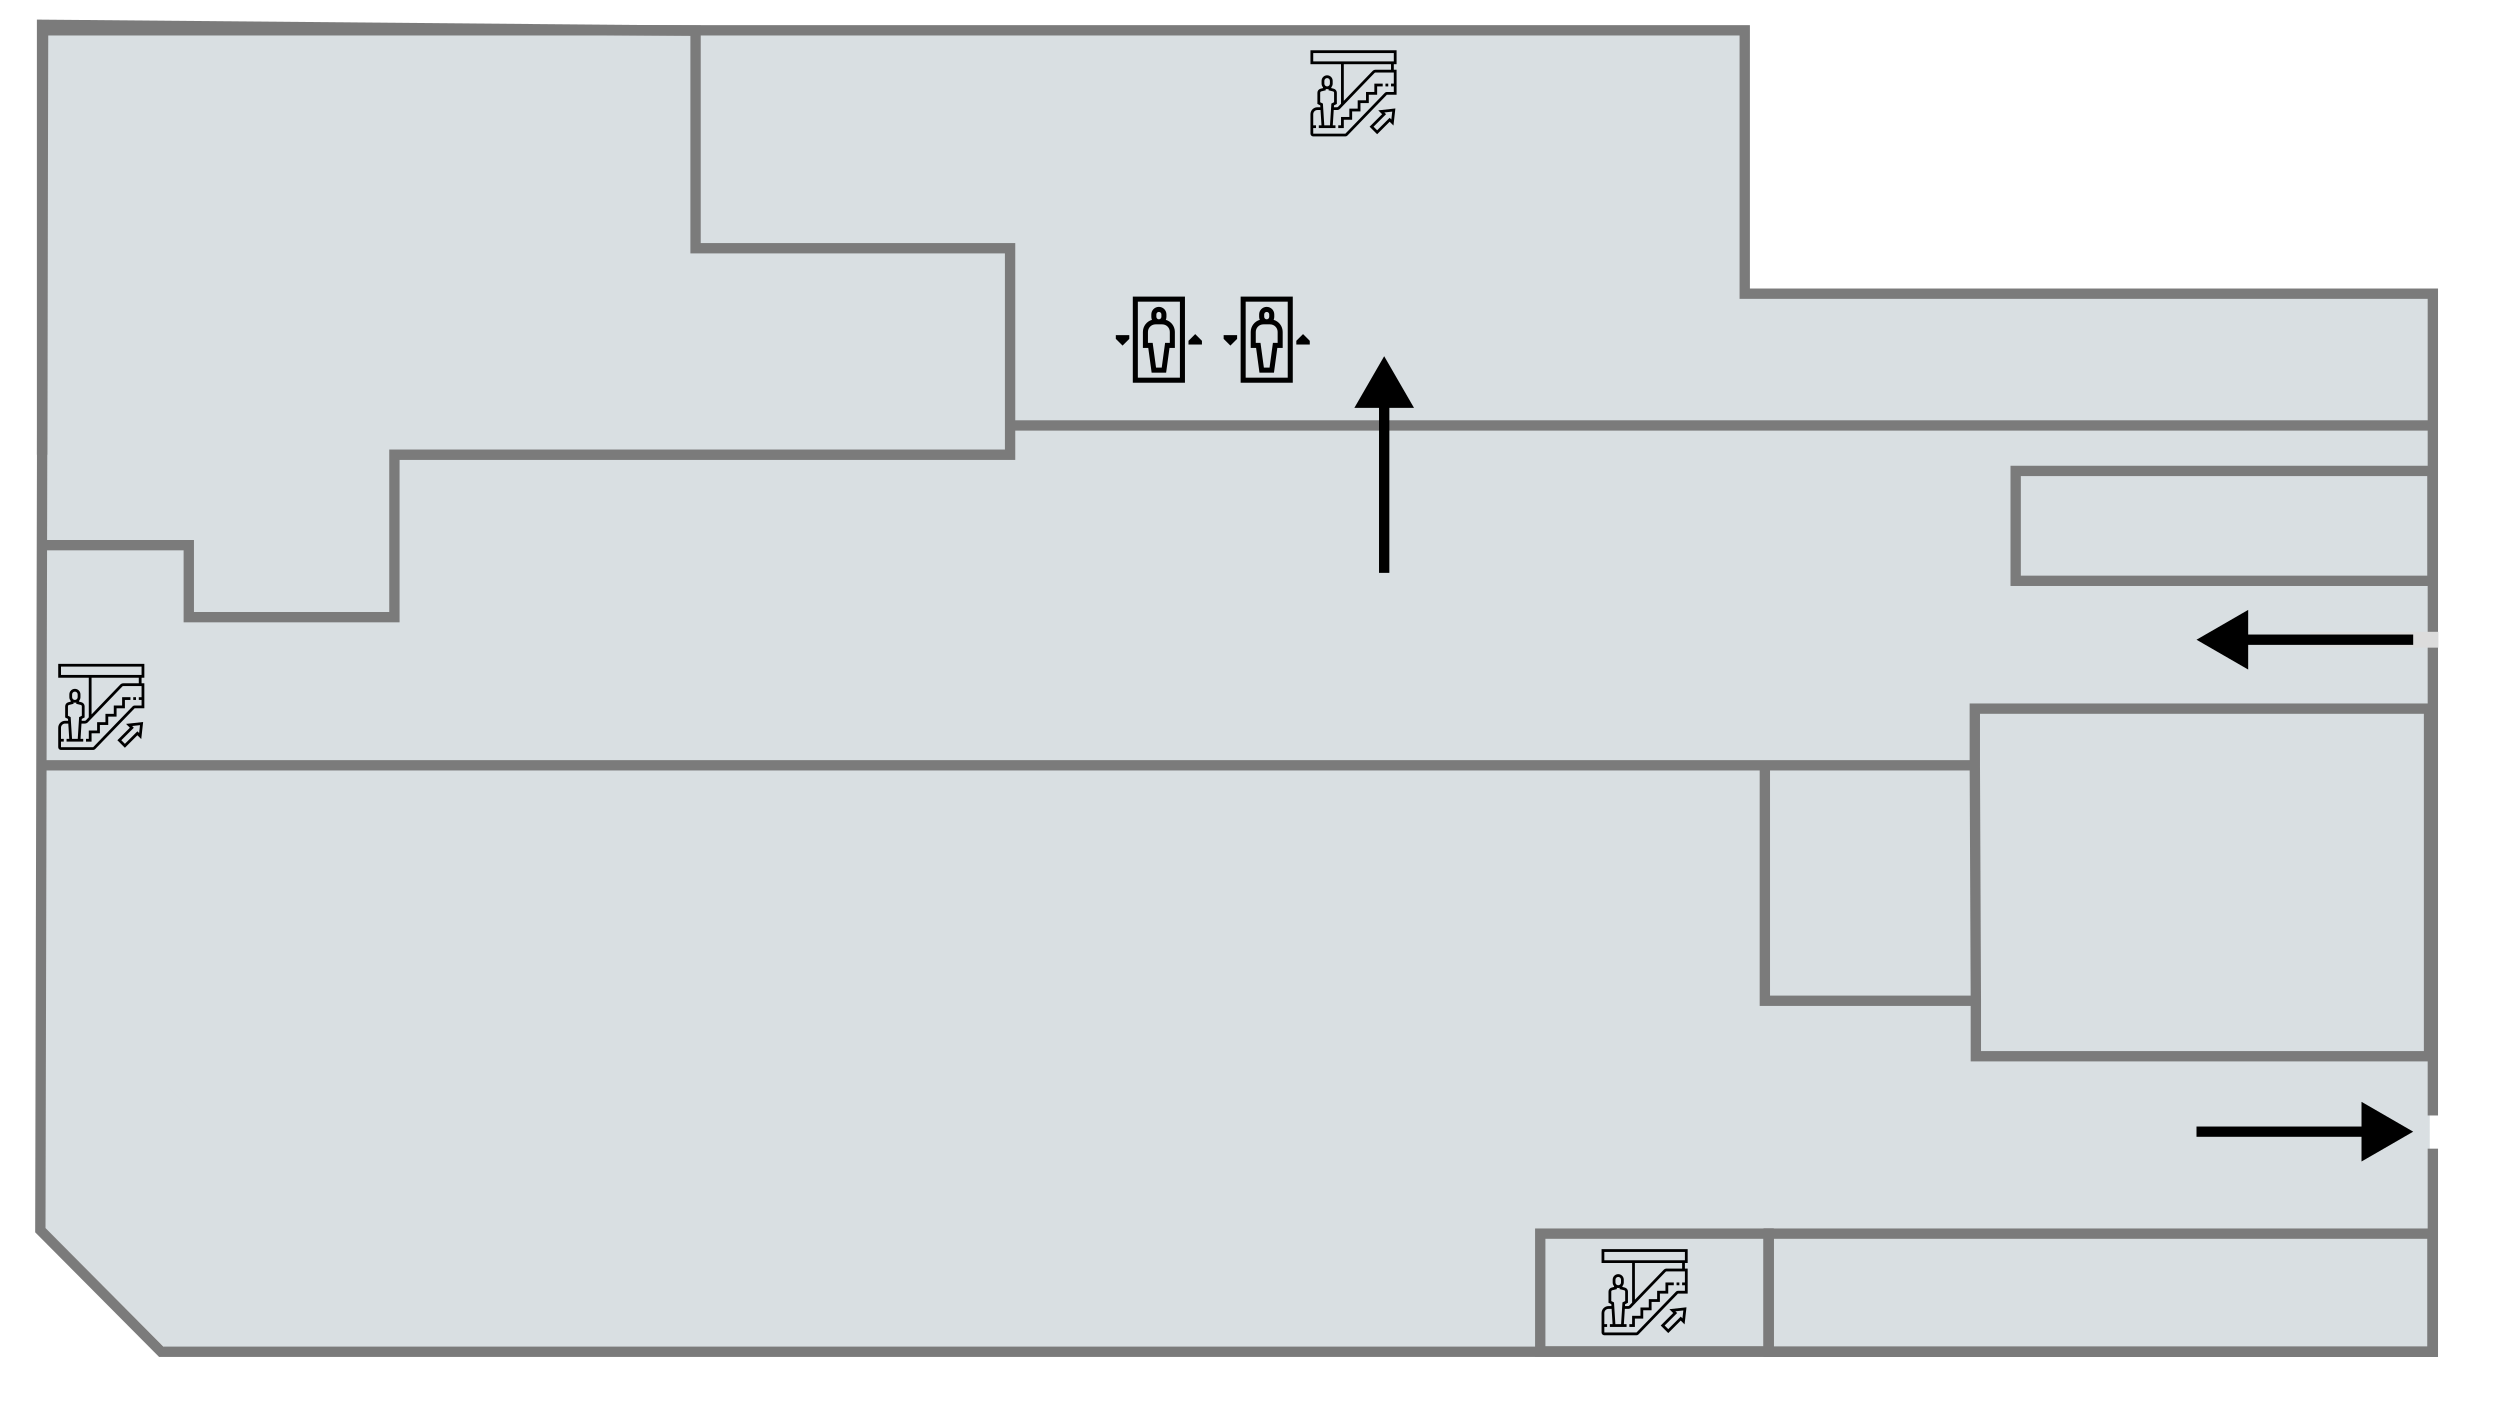 <?xml version="1.0" encoding="UTF-8"?> <svg xmlns="http://www.w3.org/2000/svg" width="7257" height="4082" viewBox="0 0 7257 4082" fill="none"><g clip-path="url(#clip0_892_24)"><rect x="122.082" y="88" width="4936" height="3493" fill="#D9DFE2"></rect><path d="M104.082 3537.84L485.92 3156L900.757 3570.84L871.082 3882.5L496.082 3930L104.082 3537.84Z" fill="#D9DFE2"></path><rect x="555.082" y="839" width="6498" height="3071" fill="#D9DFE2"></rect><path d="M122.082 1320V985.051V72L2019.08 88.997V327.306V582.613V720.591H2932.08V870.444V1020.3V1095.22V1170.15V1320H1144.89V1791.5H761.538H548V1582.5H122.082" stroke="#7B7B7B" stroke-width="30" stroke-miterlimit="22.926"></path><path d="M7061.08 1367H5851.08V1686H7061.08V1367Z" stroke="#7B7B7B" stroke-width="30" stroke-miterlimit="22.926"></path><path d="M7061.08 3581H5134.08V3924H7061.08V3581Z" stroke="#7B7B7B" stroke-width="30" stroke-miterlimit="22.926"></path><path d="M125.083 82L117.082 3570.94L468.107 3924H7062.08V3334.39" stroke="#7B7B7B" stroke-width="30"></path><path d="M115.082 88H5064.62V852.5H7062.08V3238" stroke="#7B7B7B" stroke-width="30"></path><path d="M7064 1235H5224.7H2921.5" stroke="#7B7B7B" stroke-width="30"></path><path d="M5735.5 2905V3066H7051V2057M5735.5 2905L5732.5 2221.5M5735.5 2905H5429.25H5123V2221.5M5123 2221.5H5732.5M5123 2221.5H128M5732.5 2221.5V2057H7049" stroke="#7B7B7B" stroke-width="30"></path><rect x="4471" y="3581" width="663" height="342" stroke="#7B7B7B" stroke-width="30"></rect><g clip-path="url(#clip1_892_24)"><path d="M386.742 2023.77H394.806V2031.84H386.742V2023.77Z" fill="black"></path><path d="M354.484 2047.97H330.29V2072.16H306.097V2096.36H281.903V2120.55H257.71V2144.74H249.645V2152.81H265.774V2128.61H289.968V2104.42H314.161V2080.23H338.355V2056.03H362.548V2031.84H378.677V2023.77H354.484V2047.97Z" fill="black"></path><path d="M377.008 2112.48L340.717 2148.77L362.548 2170.61L398.839 2134.31L409.984 2145.46L415.499 2095.82L365.862 2101.34L377.008 2112.48ZM406.371 2104.95L403.822 2127.89L398.839 2122.91L362.548 2159.2L352.121 2148.77L388.411 2112.48L383.428 2107.5L406.371 2104.95Z" fill="black"></path><path d="M419 1967.32V1927H169V1967.32H257.71V2082.17L249.121 2091.09C248.363 2091.87 247.302 2092.32 246.213 2092.32H237.048L237.391 2086.83L245.613 2082.72V2050.23C245.613 2044.67 241.843 2039.84 236.452 2038.49L229.484 2036.75V2034.33C231.965 2031.49 233.516 2027.83 233.516 2023.77V2015.71C233.516 2006.81 226.282 1999.58 217.387 1999.58C208.492 1999.58 201.258 2006.81 201.258 2015.71V2023.77C201.258 2027.82 202.81 2031.49 205.29 2034.33V2036.75L198.322 2038.5C192.932 2039.84 189.161 2044.67 189.161 2050.23V2082.72L197.379 2086.83L197.722 2092.32H189.161C178.045 2092.32 169 2101.37 169 2112.48V2168.94C169 2173.38 172.617 2177 177.065 2177H270.419C272.596 2177 274.709 2176.1 276.217 2174.54L390.774 2056.03H419V1983.45H410.935V1967.32H419ZM177.065 1935.06H410.935V1959.26H177.065V1935.06ZM209.323 2015.71C209.323 2011.26 212.939 2007.65 217.387 2007.65C221.835 2007.65 225.452 2011.26 225.452 2015.71V2023.77C225.452 2028.22 221.835 2031.84 217.387 2031.84C212.939 2031.84 209.323 2028.22 209.323 2023.77V2015.71ZM197.226 2077.73V2050.23C197.226 2048.38 198.484 2046.77 200.282 2046.32L213.355 2043.05V2039.33C214.652 2039.67 215.987 2039.9 217.387 2039.9C218.787 2039.9 220.122 2039.67 221.419 2039.33V2043.05L234.493 2046.32C236.29 2046.77 237.548 2048.38 237.548 2050.23V2077.73L229.637 2081.69L225.698 2144.74H209.08L205.137 2081.69L197.226 2077.73ZM390.774 2047.97C388.593 2047.97 386.48 2048.87 384.976 2050.43L270.419 2168.94H177.065V2152.81H185.129V2144.74H177.065V2112.48C177.065 2105.82 182.493 2100.39 189.161 2100.39H198.226L200.996 2144.74H193.194V2152.81H241.581V2144.74H233.774L236.544 2100.39H246.213C249.484 2100.39 252.661 2099.04 254.928 2096.68L355.008 1992.75C355.766 1991.97 356.823 1991.52 357.912 1991.52H410.935V2023.77H402.871V2031.84H410.935V2047.97H390.774ZM402.871 1983.45H357.916C354.645 1983.45 351.468 1984.8 349.201 1987.16L265.774 2073.79V1967.32H402.871V1983.45Z" fill="black"></path></g><g clip-path="url(#clip2_892_24)"><path d="M4866.74 3722.77H4874.81V3730.84H4866.74V3722.77Z" fill="black"></path><path d="M4834.48 3746.97H4810.29V3771.16H4786.1V3795.36H4761.9V3819.55H4737.71V3843.74H4729.65V3851.81H4745.77V3827.61H4769.97V3803.42H4794.16V3779.23H4818.36V3755.03H4842.55V3730.84H4858.68V3722.77H4834.48V3746.97Z" fill="black"></path><path d="M4857.01 3811.48L4820.72 3847.77L4842.55 3869.61L4878.84 3833.31L4889.98 3844.46L4895.5 3794.82L4845.86 3800.34L4857.01 3811.48ZM4886.37 3803.95L4883.82 3826.89L4878.84 3821.91L4842.55 3858.2L4832.12 3847.77L4868.41 3811.48L4863.43 3806.5L4886.37 3803.95Z" fill="black"></path><path d="M4899 3666.32V3626H4649V3666.32H4737.71V3781.17L4729.12 3790.09C4728.36 3790.87 4727.3 3791.32 4726.21 3791.32H4717.05L4717.39 3785.83L4725.61 3781.72V3749.23C4725.61 3743.67 4721.84 3738.84 4716.45 3737.49L4709.48 3735.75V3733.33C4711.96 3730.49 4713.52 3726.83 4713.52 3722.77V3714.71C4713.52 3705.81 4706.28 3698.58 4697.39 3698.58C4688.49 3698.58 4681.26 3705.81 4681.26 3714.71V3722.77C4681.26 3726.82 4682.81 3730.49 4685.29 3733.33V3735.75L4678.32 3737.5C4672.93 3738.84 4669.16 3743.67 4669.16 3749.23V3781.72L4677.38 3785.83L4677.72 3791.32H4669.16C4658.05 3791.32 4649 3800.37 4649 3811.48V3867.94C4649 3872.38 4652.62 3876 4657.06 3876H4750.42C4752.6 3876 4754.71 3875.1 4756.22 3873.54L4870.77 3755.03H4899V3682.45H4890.94V3666.32H4899ZM4657.06 3634.06H4890.94V3658.26H4657.06V3634.06ZM4689.32 3714.71C4689.32 3710.26 4692.94 3706.65 4697.39 3706.65C4701.83 3706.65 4705.45 3710.26 4705.45 3714.71V3722.77C4705.45 3727.22 4701.83 3730.84 4697.39 3730.84C4692.94 3730.84 4689.32 3727.22 4689.32 3722.77V3714.71ZM4677.23 3776.73V3749.23C4677.23 3747.38 4678.48 3745.77 4680.28 3745.32L4693.35 3742.05V3738.33C4694.65 3738.67 4695.99 3738.9 4697.39 3738.9C4698.79 3738.9 4700.12 3738.67 4701.42 3738.33V3742.05L4714.49 3745.32C4716.29 3745.77 4717.55 3747.38 4717.55 3749.23V3776.73L4709.64 3780.69L4705.7 3843.74H4689.08L4685.14 3780.69L4677.23 3776.73ZM4870.77 3746.97C4868.59 3746.97 4866.48 3747.87 4864.98 3749.43L4750.42 3867.94H4657.06V3851.81H4665.13V3843.74H4657.06V3811.48C4657.06 3804.82 4662.49 3799.39 4669.16 3799.39H4678.23L4681 3843.74H4673.19V3851.81H4721.58V3843.74H4713.77L4716.54 3799.39H4726.21C4729.48 3799.39 4732.66 3798.04 4734.93 3795.68L4835.01 3691.75C4835.77 3690.97 4836.82 3690.52 4837.91 3690.52H4890.94V3722.77H4882.87V3730.84H4890.94V3746.97H4870.77ZM4882.87 3682.45H4837.92C4834.65 3682.45 4831.47 3683.8 4829.2 3686.16L4745.77 3772.79V3666.32H4882.87V3682.45Z" fill="black"></path></g><g clip-path="url(#clip3_892_24)"><path d="M4021.74 242.774H4029.81V250.839H4021.74V242.774Z" fill="black"></path><path d="M3989.48 266.968H3965.29V291.162H3941.1V315.355H3916.9V339.549H3892.71V363.742H3884.65V371.807H3900.77V347.613H3924.97V323.42H3949.16V299.226H3973.35V275.032H3997.55V250.839H4013.68V242.774H3989.48V266.968Z" fill="black"></path><path d="M4012.01 331.484L3975.72 367.774L3997.55 389.605L4033.84 353.315L4044.98 364.461L4050.5 314.823L4000.86 320.338L4012.01 331.484ZM4041.37 323.951L4038.82 346.894L4033.84 341.911L3997.55 378.201L3987.12 367.774L4023.41 331.484L4018.43 326.501L4041.37 323.951Z" fill="black"></path><path d="M4054 186.323V146H3804V186.323H3892.71V301.169L3884.12 310.088C3883.36 310.872 3882.3 311.323 3881.21 311.323H3872.05L3872.39 305.827L3880.61 301.718V269.23C3880.61 263.67 3876.84 258.842 3871.45 257.492L3864.48 255.755V253.327C3866.96 250.492 3868.52 246.826 3868.52 242.77V234.706C3868.52 225.81 3861.28 218.577 3852.39 218.577C3843.49 218.577 3836.26 225.81 3836.26 234.706V242.77C3836.26 246.822 3837.81 250.488 3840.29 253.327V255.755L3833.32 257.495C3827.93 258.842 3824.16 263.67 3824.16 269.234V301.722L3832.38 305.831L3832.72 311.323H3824.16C3813.05 311.323 3804 320.368 3804 331.484V387.935C3804 392.383 3807.62 396 3812.06 396H3905.42C3907.6 396 3909.71 395.1 3911.22 393.541L4025.77 275.032H4054V202.452H4045.94V186.323H4054ZM3812.06 154.065H4045.94V178.258H3812.06V154.065ZM3844.32 234.71C3844.32 230.262 3847.94 226.645 3852.39 226.645C3856.83 226.645 3860.45 230.262 3860.45 234.71V242.774C3860.45 247.222 3856.83 250.839 3852.39 250.839C3847.94 250.839 3844.32 247.222 3844.32 242.774V234.71ZM3832.23 296.733V269.234C3832.23 267.379 3833.48 265.771 3835.28 265.322L3848.35 262.051V258.33C3849.65 258.669 3850.99 258.903 3852.39 258.903C3853.79 258.903 3855.12 258.669 3856.42 258.33V262.051L3869.49 265.322C3871.29 265.771 3872.55 267.379 3872.55 269.234V296.733L3864.64 300.689L3860.7 363.742H3844.08L3840.14 300.689L3832.23 296.733ZM4025.77 266.968C4023.59 266.968 4021.48 267.868 4019.98 269.427L3905.42 387.935H3812.06V371.806H3820.13V363.742H3812.06V331.484C3812.06 324.815 3817.49 319.387 3824.16 319.387H3833.23L3836 363.742H3828.19V371.806H3876.58V363.742H3868.77L3871.54 319.387H3881.21C3884.48 319.387 3887.66 318.036 3889.93 315.682L3990.01 211.751C3990.77 210.967 3991.82 210.516 3992.91 210.516H4045.94V242.774H4037.87V250.839H4045.94V266.968H4025.77ZM4037.87 202.452H3992.92C3989.65 202.452 3986.47 203.802 3984.2 206.157L3900.77 292.793V186.323H4037.87V202.452Z" fill="black"></path></g><path d="M7005 3285L6855 3198.4V3371.6L7005 3285ZM6376 3300H6870V3270H6376V3300Z" fill="black"></path><path d="M4018 1034L3931.4 1184H4104.6L4018 1034ZM4033 1663V1169H4003V1663H4033Z" fill="black"></path><rect x="6706" y="1834" width="372" height="46" fill="#DCDCDC"></rect><g clip-path="url(#clip4_892_24)"><path d="M3697.12 928.417C3698.31 925.715 3698.97 922.731 3698.97 919.594V912.758C3698.97 900.642 3689.12 890.785 3677 890.785C3664.88 890.785 3655.03 900.642 3655.03 912.758V919.594C3655.03 922.731 3655.69 925.715 3656.88 928.417C3641.72 932.896 3630.61 946.941 3630.61 963.539V1009.93H3646.19L3655.96 1081.7H3698.04L3707.81 1009.93H3723.39V963.539C3723.39 946.941 3712.28 932.895 3697.12 928.417ZM3669.68 912.758C3669.68 908.719 3672.96 905.434 3677 905.434C3681.04 905.434 3684.32 908.719 3684.32 912.758V919.594C3684.32 923.632 3681.04 926.918 3677 926.918C3672.96 926.918 3669.68 923.632 3669.68 919.594V912.758ZM3708.74 995.277H3695.02L3685.25 1067.05H3668.75L3658.98 995.277H3645.26V963.539C3645.26 951.423 3655.12 941.566 3667.23 941.566H3686.77C3698.88 941.566 3708.74 951.423 3708.74 963.539V995.277Z" fill="black"></path><path d="M3601.32 861V1111H3752.68V861H3601.32ZM3738.04 1096.35H3615.96V875.648H3738.04V1096.35Z" fill="black"></path><path d="M3782.47 969.783L3762.94 989.314V1000.16H3802V989.314L3782.47 969.783Z" fill="black"></path><path d="M3552 972.816V983.663L3571.53 1003.19L3591.06 983.663V972.816H3552Z" fill="black"></path></g><g clip-path="url(#clip5_892_24)"><path d="M3384.12 928.417C3385.31 925.715 3385.97 922.731 3385.97 919.594V912.758C3385.97 900.642 3376.12 890.785 3364 890.785C3351.88 890.785 3342.03 900.642 3342.03 912.758V919.594C3342.03 922.731 3342.69 925.715 3343.88 928.417C3328.72 932.896 3317.61 946.941 3317.61 963.539V1009.93H3333.19L3342.96 1081.7H3385.04L3394.81 1009.93H3410.39V963.539C3410.39 946.941 3399.28 932.895 3384.12 928.417ZM3356.68 912.758C3356.68 908.719 3359.96 905.434 3364 905.434C3368.04 905.434 3371.32 908.719 3371.32 912.758V919.594C3371.32 923.632 3368.04 926.918 3364 926.918C3359.96 926.918 3356.68 923.632 3356.68 919.594V912.758ZM3395.74 995.277H3382.02L3372.25 1067.05H3355.75L3345.98 995.277H3332.26V963.539C3332.26 951.423 3342.12 941.566 3354.23 941.566H3373.77C3385.88 941.566 3395.74 951.423 3395.74 963.539V995.277Z" fill="black"></path><path d="M3288.32 861V1111H3439.68V861H3288.32ZM3425.04 1096.35H3302.96V875.648H3425.04V1096.35Z" fill="black"></path><path d="M3469.47 969.783L3449.94 989.314V1000.16H3489V989.314L3469.47 969.783Z" fill="black"></path><path d="M3239 972.816V983.663L3258.53 1003.19L3278.06 983.663V972.816H3239Z" fill="black"></path></g><path d="M6376 1857L6526 1943.6V1770.4L6376 1857ZM7005 1842H6511V1872H7005V1842Z" fill="black"></path></g><defs><clipPath id="clip0_892_24"><rect width="7256.69" height="4081.89" fill="white"></rect></clipPath><clipPath id="clip1_892_24"><rect width="250" height="250" fill="white" transform="translate(169 1927)"></rect></clipPath><clipPath id="clip2_892_24"><rect width="250" height="250" fill="white" transform="translate(4649 3626)"></rect></clipPath><clipPath id="clip3_892_24"><rect width="250" height="250" fill="white" transform="translate(3804 146)"></rect></clipPath><clipPath id="clip4_892_24"><rect width="250" height="250" fill="white" transform="translate(3552 861)"></rect></clipPath><clipPath id="clip5_892_24"><rect width="250" height="250" fill="white" transform="translate(3239 861)"></rect></clipPath></defs></svg> 